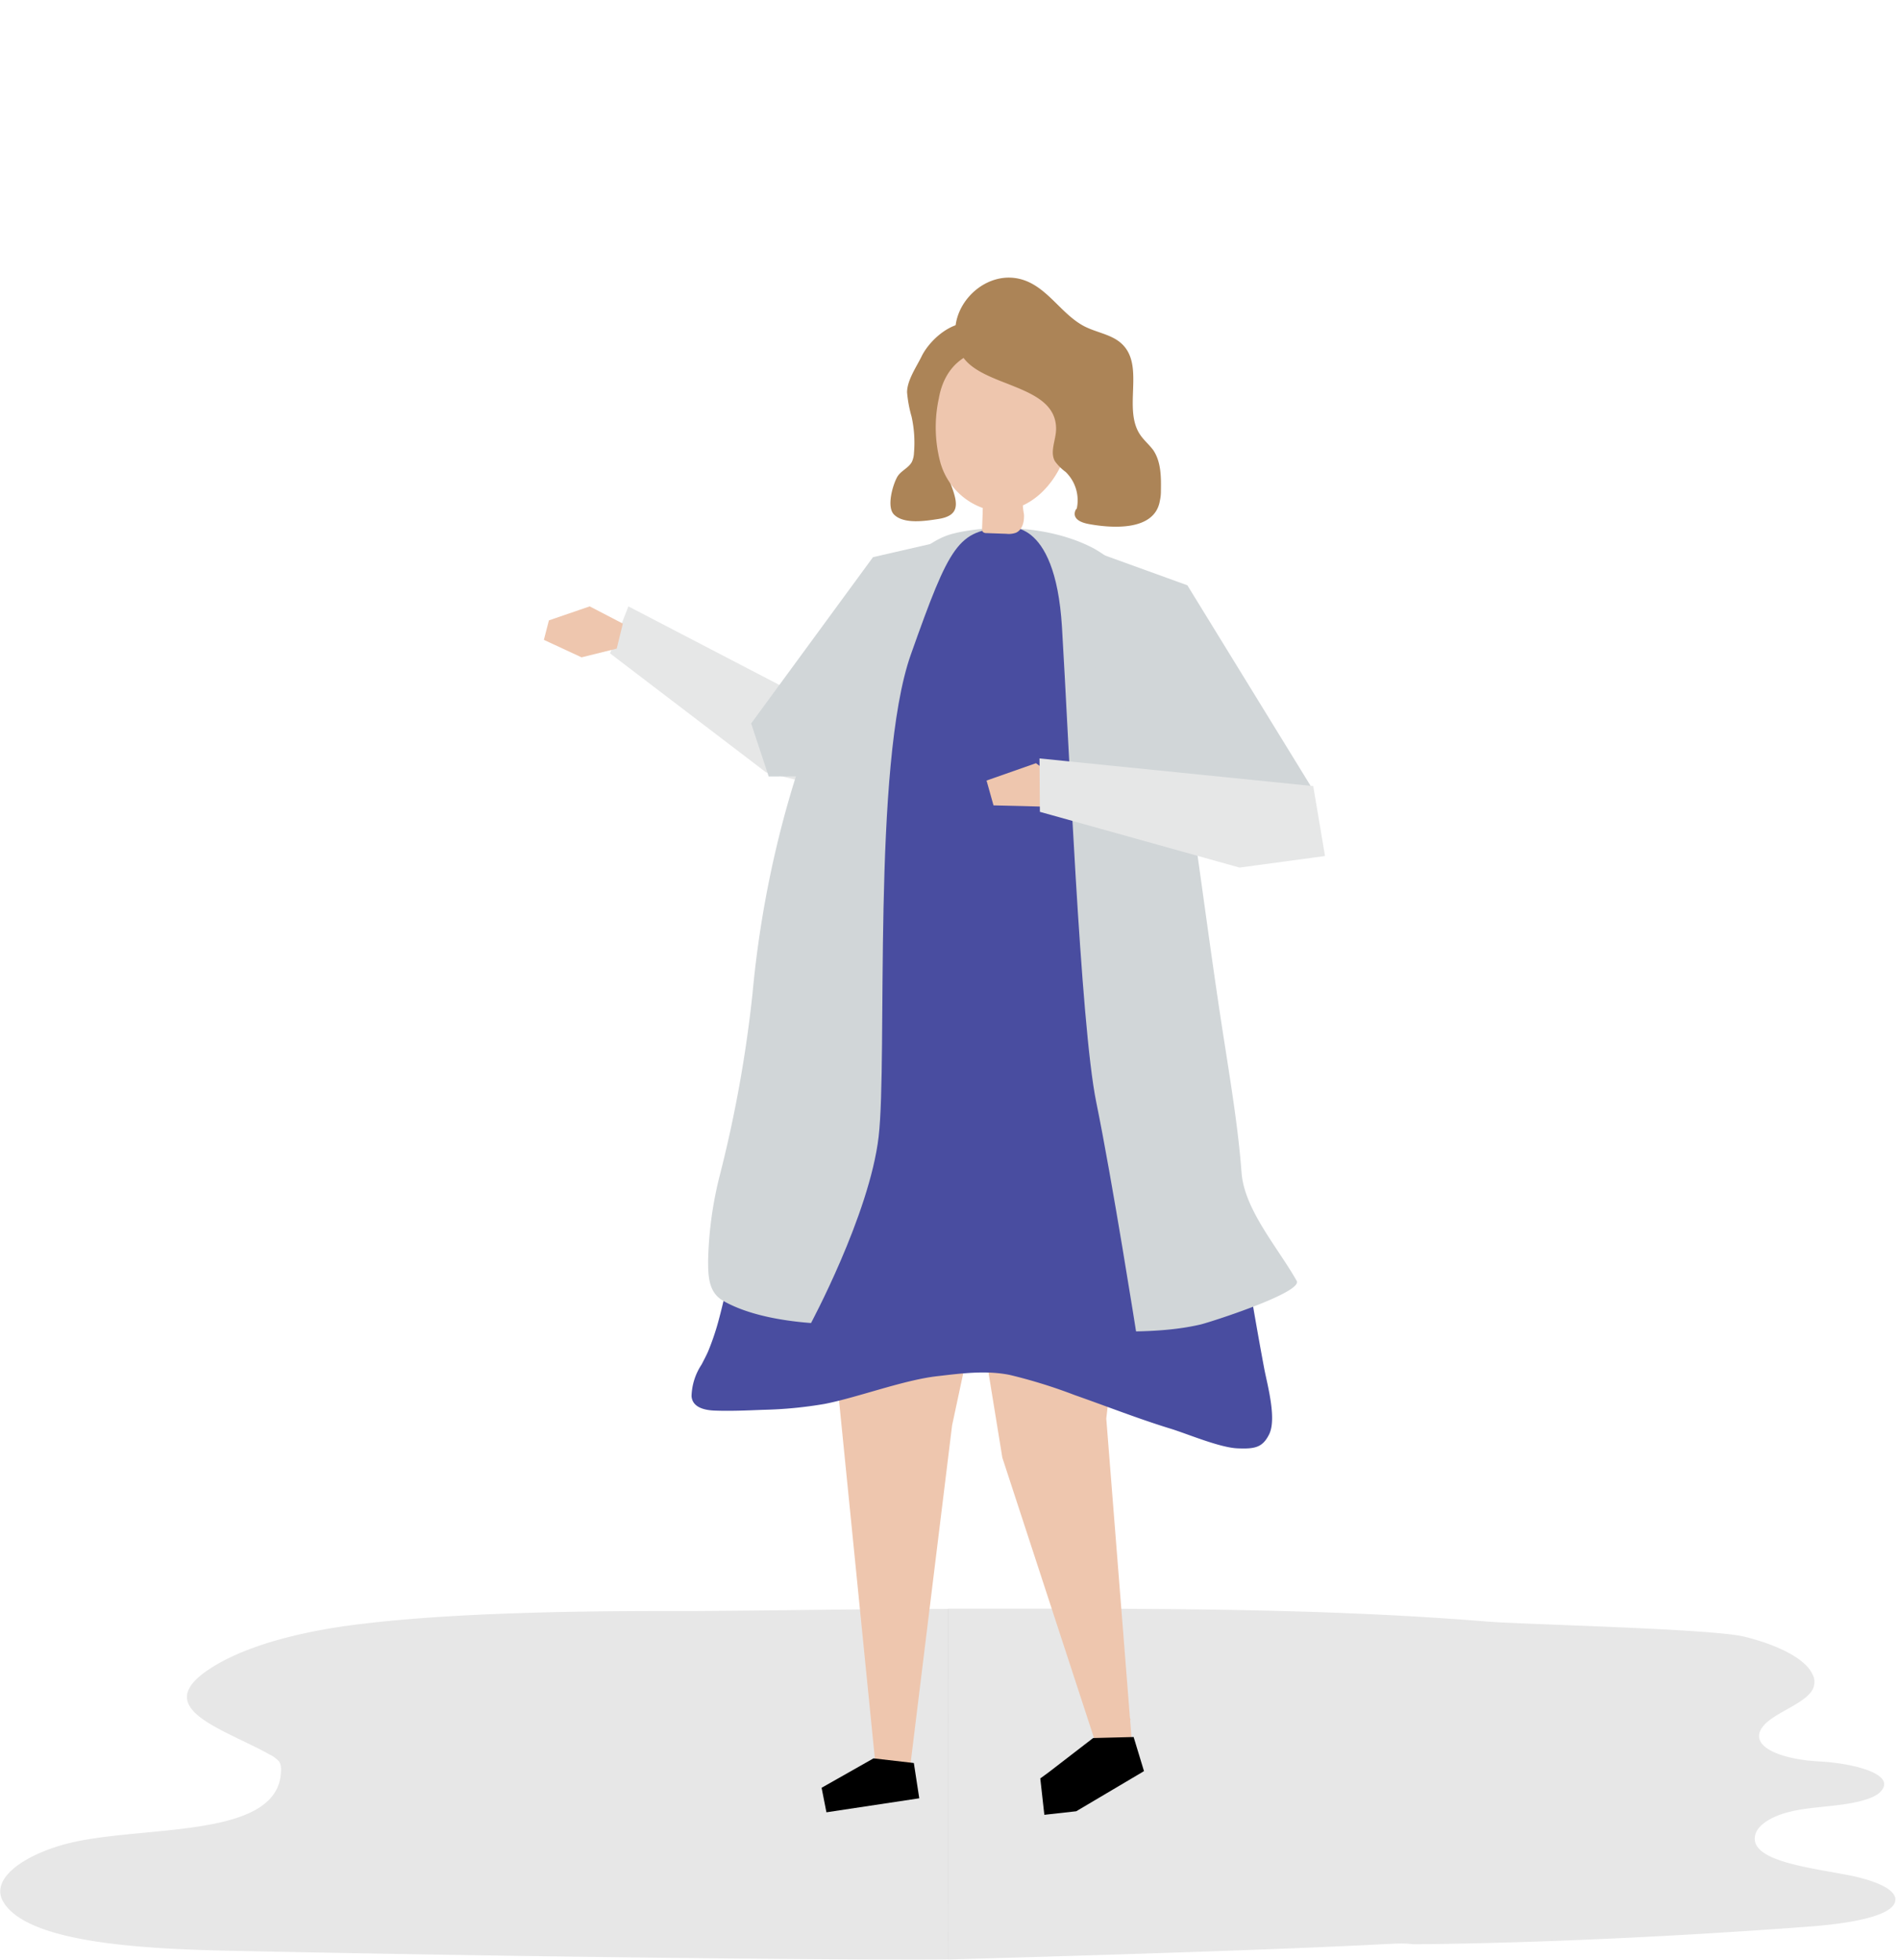 <svg xmlns="http://www.w3.org/2000/svg" height="303.81" viewBox="0 0 294.53 303.81">
  <title>all-characters</title>
  <g id="shadow">
    <path d="M147,249.41c-20.29.07-21.89.22-39.69.33-8,0-28.53-.1-45.08,1.36-2,.17-3.9.37-5.84.6-8.78,1-17.16,3.08-22.65,6.25-11.48,6.62.47,9.82,8,14a4.81,4.81,0,0,1,1.52,1.12,2,2,0,0,1,.3,1.13c.17,11.38-22.54,8.47-34,11.83-6.48,1.89-11,5.43-9.08,8.74,4.19,7.27,26.57,7.47,39.82,7.73,56.84,1.15,101.85,1.37,106.72,1.24Z" fill="#272525" opacity="0.11"/>
    <rect x="146.98" y="249.42" width="0" height="54.386" fill="#272525" opacity="0.11"/>
    <path transform="translate(0 0)" d="M147,303.76c73.93-2.08,67.85-2.77,72.07-2.37,0,0,25,0,61.59-2.75,5.83-.44,13.13-1.58,13.16-4.17,0-1.8-3.83-3.15-7.62-3.85-6.64-1.24-15.32-2.32-14.06-6.34.46-1.47,2.63-2.82,5.63-3.5,2.32-.53,5-.67,7.51-1s5.09-.91,6.15-1.95c2.85-2.82-4.32-4.51-9.37-4.77-6-.31-11-2.3-8.88-5.29,1.45-2.08,6.18-3.48,7.62-5.57a2.52,2.52,0,0,0,.19-2.6c-1.12-2.51-5.4-4.58-10.47-5.86s-34.21-1.9-40-2.37c-22.5-1.83-45.51-2-68.4-2l-15.16,0Z" fill="#272525" opacity="0.11"/>
  </g>

<g id="julie" transform="translate(294.53 0) scale(-1 1) translate(0 0)">
    <g>
      <polygon points="161.32 112.63 197.12 94 199.96 101.29 175.78 119.73 163.5 122.8 161.32 112.63" fill="#e6e7e7"/>
      <g>
        <polygon points="147.43 177.37 116.71 166.07 123.04 219.89 119.37 266.32 119.27 266.63 119.34 266.64 119.1 269.73 124.52 270.71 124.52 270.71 124.52 270.71 139.15 225.97 146.32 181.9 146.32 181.9 147.43 177.37" fill="#eec6ae"/>
        <polygon points="125.08 269.43 118.8 269.27 117.19 274.57 117.35 274.62 117.31 274.63 127.7 280.78 132.64 281.33 133.27 275.69 131.93 274.71 125.08 269.43"/>
      </g>
      <g>
        <polygon points="168.35 178.29 158.85 273.23 153.52 274.54 146.94 220.96 136.35 171.41 168.35 178.29" fill="#eec6ae"/>
        <polygon points="159.12 272.58 167.17 277.14 166.42 280.94 152.03 278.77 152.87 273.3 159.12 272.58"/>
      </g>
      <g>
        <path d="M185.71,211.44l.06.1A.47.47,0,0,0,185.71,211.44Z" fill="#494ea0"/>
        <polygon points="185.71 211.44 185.71 211.44 185.71 211.44 185.71 211.44" fill="#494ea0"/>
        <path d="M185.78,211.54c-.35-.67-.7-1.34-1-2a39.76,39.76,0,0,1-1.57-4.57,98.39,98.39,0,0,1-2.41-11.58c-1.26-8-2-16.12-2.48-24.21q-.21-3.48-.36-7a15.28,15.28,0,0,0-.1-2.62c-4-17.35-7.6-27-16.69-42.82l-27.85-6.61s-9.45,6-20.85,32.92a94.36,94.36,0,0,0-7.17,30.8c-2.46,12.75-4.36,25.57-6.75,38.33-.47,2.47-2,7.86-.71,10.26,1,1.94,2.16,2.2,4.88,2.08s7.57-2.17,10.2-3c5.08-1.55,10-3.5,15-5.25A80.16,80.16,0,0,1,138,213.14c3.7-.75,7.58-.23,11.28.2,5.22.6,12.26,3.28,17.4,4.29a64.21,64.21,0,0,0,9.61.92c2.47.1,5,.21,7.42.12,1.73-.06,3.5-.55,3.62-2.24A9.33,9.33,0,0,0,185.78,211.54Z" fill="#494da0"/>
      </g>
      <path d="M182.76,201.44c1.94-1.35,2-3.7,2-6.06a58.57,58.57,0,0,0-1.82-13.23,198.41,198.41,0,0,1-5.07-28.21c-2.49-27-11-45.09-11-45.09l-2.75-7.33c-.55-1-1.11-1.9-1.71-2.83-3.43-5.39-9.39-14.54-15.77-16l-.4-.1c-6.71-1.47-15.3-.78-21.36,2.48a20.71,20.71,0,0,0-3.19,2.26c-3,2.39-5.38,3.68-6.65,7.32-1.11,3.17-1.37,6.62-2,9.89-1.25,6.66-2,13.4-3,20.1-1.86,12.56-3.44,25.16-5.43,37.69-1,6.46-2.05,12.92-2.54,19.44-.43,5.77-5.63,11.62-8.55,16.79-1,1.8,13.59,6.46,14.9,6.76,6.06,1.41,12.5,1.05,18.75,1.08q20.53.09,41-1.26c4.54-.3,10.13-1.17,14.16-3.43Z" fill="#d1d6d8"/>
      <g>
        <path d="M148.37,64.58c1.41,3.41,0,7.26-1.25,10.55-1.11,2.92-1.43,4.81,2,5.33,1.9.29,5.29.85,6.83-.7,1.16-1.18.22-4.49-.48-5.78-.54-1-1.8-1.41-2.31-2.41a3.6,3.6,0,0,1-.31-1.35,18.7,18.7,0,0,1,.37-5.63,19.55,19.55,0,0,0,.7-3.77c0-1.86-1.44-3.92-2.25-5.57-1.5-3.07-6.26-7-9.8-4.24a5.51,5.51,0,0,0-1.58,2.58,4.39,4.39,0,0,0-.36,1.78c.15,2.43,2.39,2.68,4,3.72A12.22,12.22,0,0,1,148.37,64.58Z" fill="#ac8457"/>
        <path d="M142.27,78.72a10.52,10.52,0,0,0,6.5-7.06,21.14,21.14,0,0,0,.23-9.88c-1.91-10.91-15.53-9.22-19.55-.46C126,69,133,81.61,142.27,78.72Z" fill="#eec6ae"/>
      </g>
      <path d="M135.3,43.62c-3.5,1.48-5.54,5.27-8.93,7-2,1-4.32,1.25-5.86,2.8-3.44,3.46,0,10-2.74,14-.57.84-1.37,1.5-2,2.34-1.23,1.81-1.24,4.15-1.2,6.34a6.49,6.49,0,0,0,.16,1.52c.83,5,8.12,4.15,11,3.62,3.16-.58,2-2.28,2-2.28l-.12-.13a6.12,6.12,0,0,1,1.74-5.68A7.58,7.58,0,0,0,131,71.5c.84-1.51-.2-3.35-.18-5.08.06-7,11.77-6.31,14.69-11.47C149.07,48.62,141.91,40.83,135.3,43.62Z" fill="#ac8457"/>
      <polygon points="134.35 91.2 127.58 84.54 110.47 90.73 91.39 121.78 92.29 132.26 103.88 130.59 134.35 91.2" fill="#d1d6d8"/>
      <polygon points="146.43 83.44 159.2 86.37 178.09 112.15 175.37 120.37 163.34 120.3 146.43 83.44" fill="#d1d6d8"/>
      <path d="M138.69,81.82s-7.71-2.09-8.78,15.36-2.84,61.6-5.32,73.7-6.22,35.85-6.22,35.85l23.61.83,27-2.14s-9.23-17.09-10.65-29.2,1.06-57.68-5-74.77S146,82.12,138.69,81.82Z" fill="#494da0"/>
      <polygon points="197.98 96.67 203.12 94 209.44 96.17 210.22 99.19 204.38 101.9 198.93 100.55 197.98 96.67" fill="#eec6ae"/>
      <path d="M130,126.48c.1-1,.84-5.88.84-5.88l3.1-2.29L141.6,121l-1.08,3.85s-9,.19-9.16.27S130,126.48,130,126.48Z" fill="#eec6ae"/>
      <polygon points="90.96 121.86 133.39 117.57 133.33 125.85 102.38 134.49 89.13 132.7 90.96 121.86" fill="#e6e7e7"/>
      <path d="M142.18,78.16c0,1.25.07,2.51.11,3.76a.85.85,0,0,1-.11.53.79.79,0,0,1-.58.19l-3.07.11a3.29,3.29,0,0,1-1.5-.17c-1-.45-1.31-1.76-1.23-2.87a9.71,9.71,0,0,0,.08-3.31c2.18.89,4-1.6,6.19-.71Z" fill="#eec6ae"/>
    </g>
  </g>
</svg>
